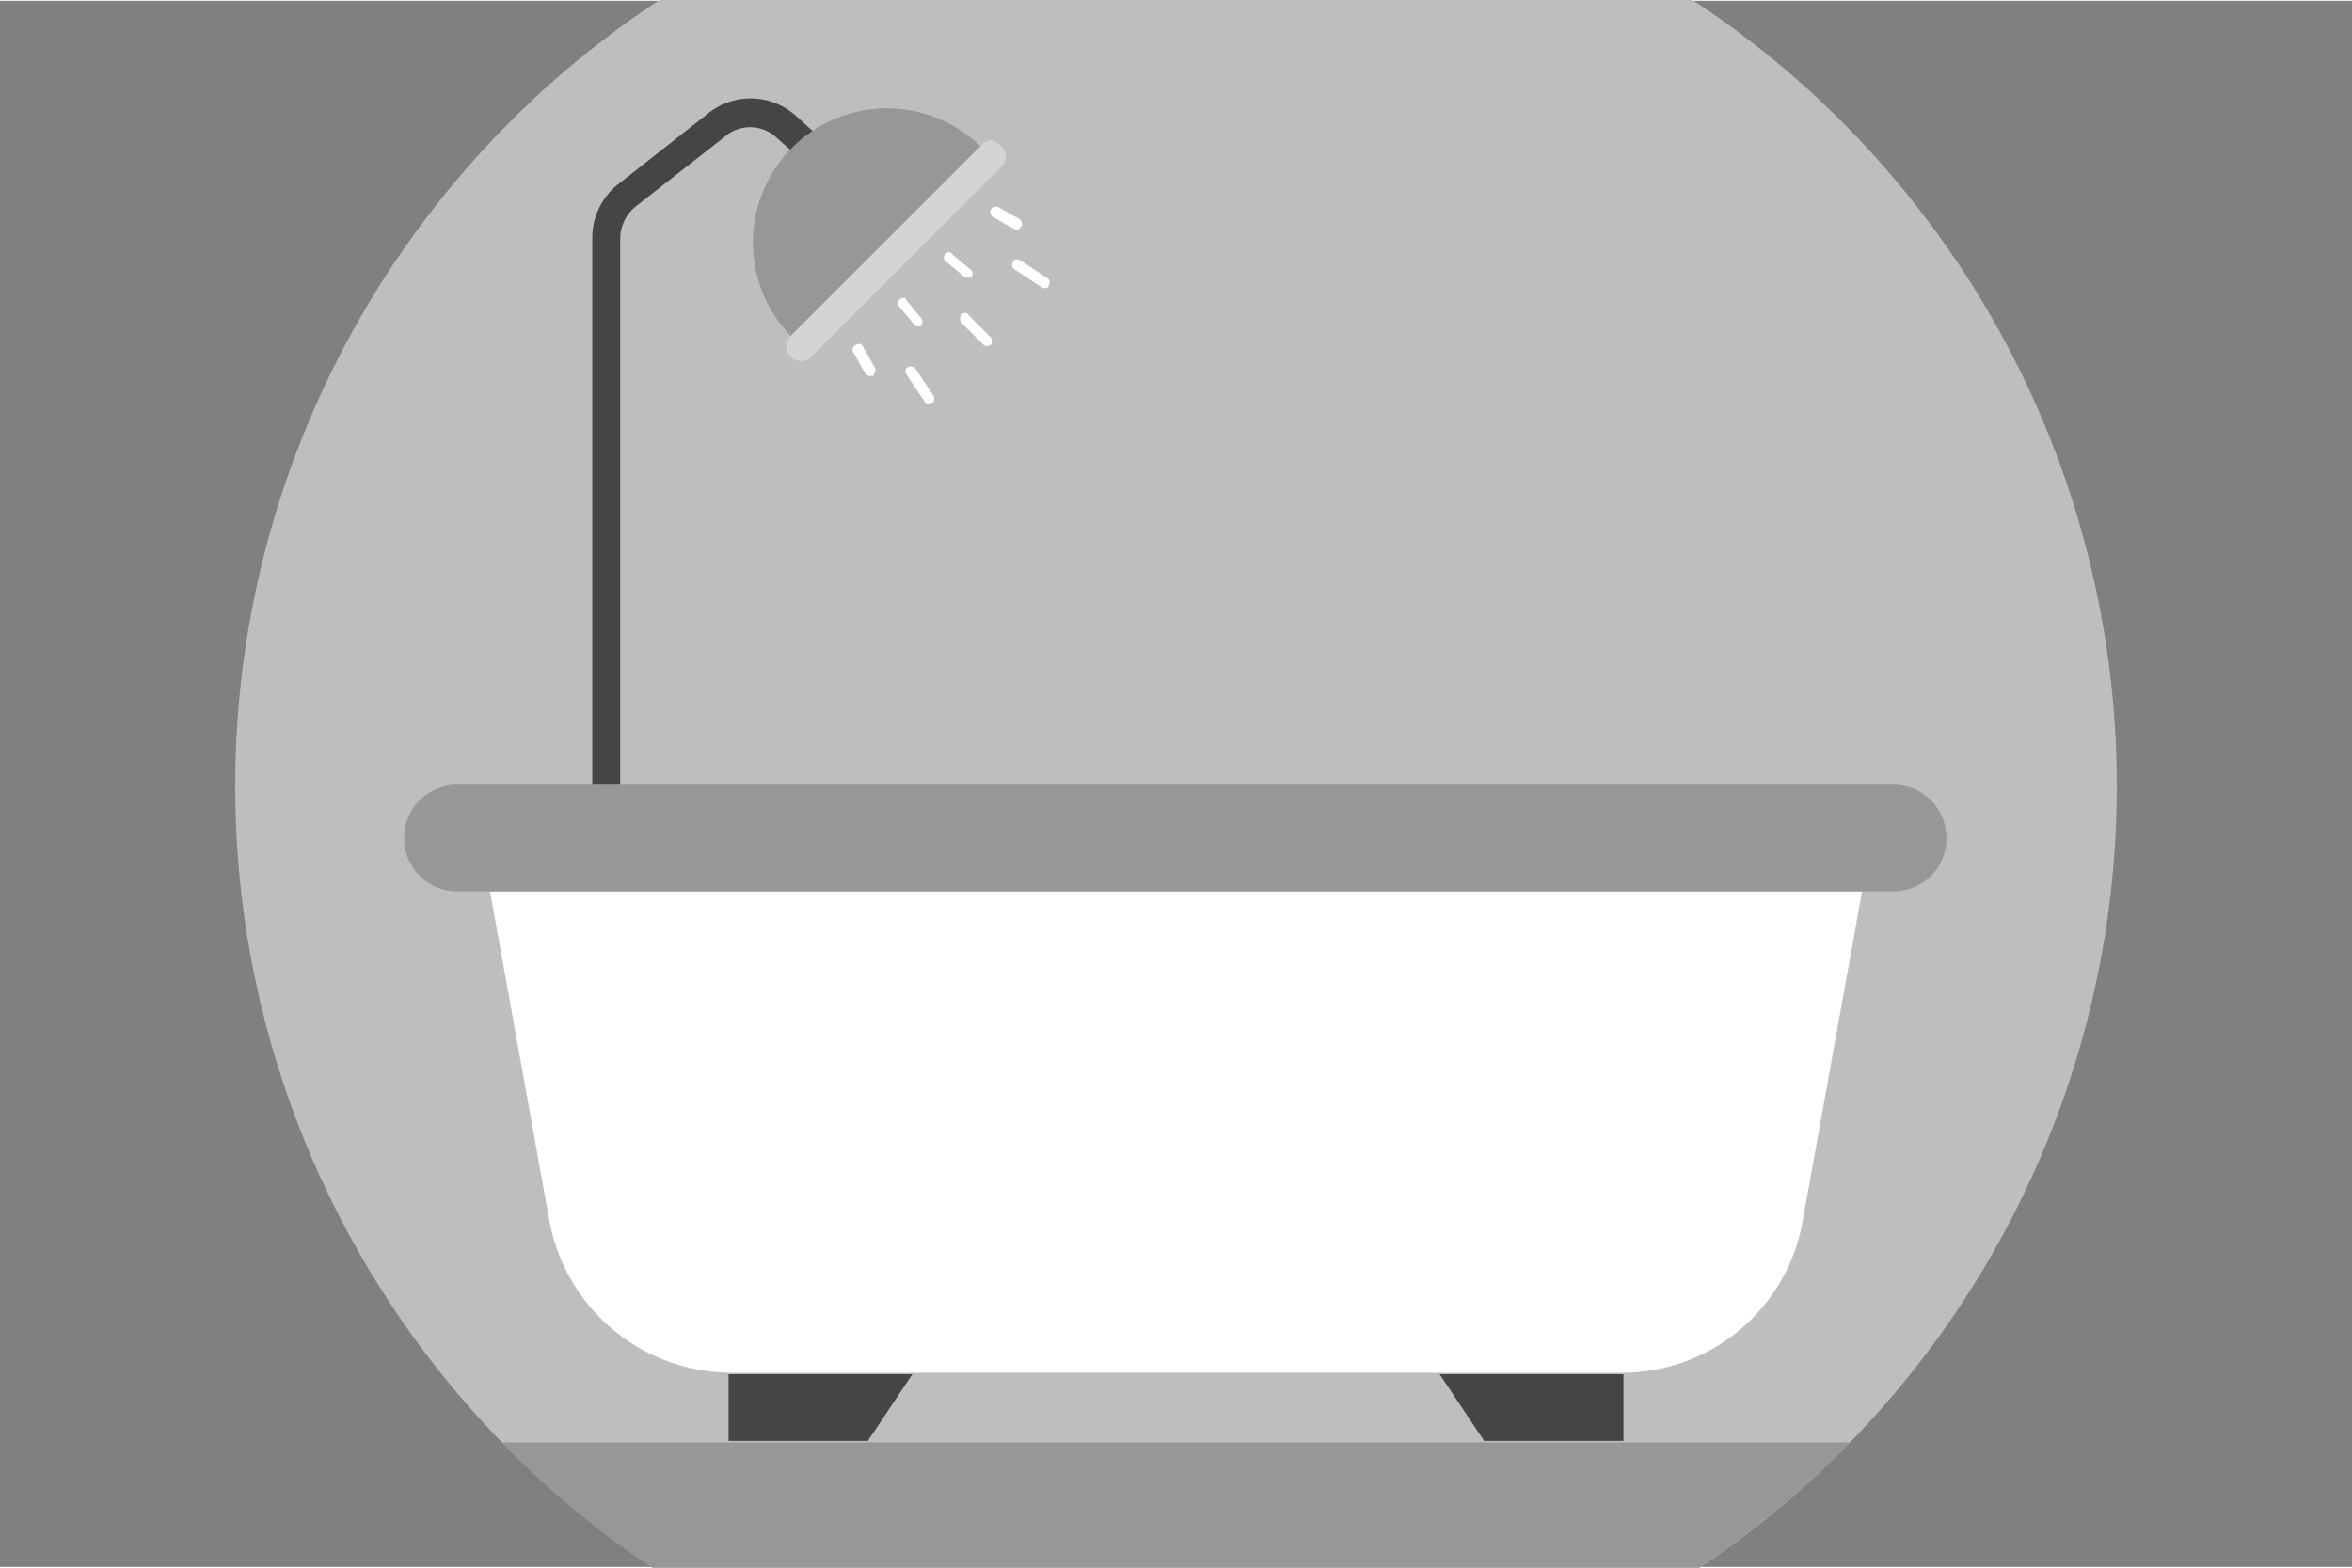 <?xml version="1.0"?>
<svg xmlns="http://www.w3.org/2000/svg" viewBox="0 83 500 333" width="120" height="80">
  <rect x="0" y="83" width="500" height="333" fill="#808080" stroke="none"/>
  <svg viewBox="0 0 500 500" width="500" data-manipulated-width="true" height="500" data-manipulated-height="true">
    <circle cx="250" cy="250" fill="#bebebe" r="200"/>
    <path d="M106.69 389.53A199.5 199.5 0 0 0 250 450c56.38 0 106.77-23.31 143.31-60.47z" fill="#979797"/>
    <path d="M132.2 253.46h-6.29v-120a14.49 14.49 0 0 1 5.35-11.33L150.47 107a14.38 14.38 0 0 1 18.9.63l9.76 8.82-4.13 4.42-10-8.82a8.15 8.15 0 0 0-10.71-.32L135 126.85a8.86 8.86 0 0 0-3.15 6.61v120z" fill="#454545"/>
    <path d="M104.17 272.36l12.6 69.92a39.46 39.46 0 0 0 38.74 32.44h189a39 39 0 0 0 38.74-32.44l12.6-69.92z" fill="#fff"/>
    <path d="M402.76 272.36H97.24A11.28 11.28 0 0 1 85.91 261a11.28 11.28 0 0 1 11.33-11.33h305.2A11.28 11.28 0 0 1 413.78 261a11.23 11.23 0 0 1-11.02 11.36z" fill="#979797"/>
    <path d="M345.12 389.21v-14.17h-39.06l9.45 14.17zm-160.63 0l9.45-14.17h-39.06v14.17z" fill="#454545"/>
    <path d="M208.43 113.94a28.51 28.51 0 0 0-40.32 40.31z" fill="#979797"/>
    <path d="M208.74 113.62l-40.63 40.63a3 3 0 0 0 0 4.41 3 3 0 0 0 4.41 0l40.31-40.31a3 3 0 0 0 0-4.41 2.51 2.51 0 0 0-4.09-.32z" fill="#d4d4d4"/>
    <path d="M216.61 129.37l-4.41-2.52a1.2 1.2 0 0 0-.94 2.21l4.41 2.51c.31.32.94 0 1.26-.31a.31.31 0 0 1 .31-.32c0-.63 0-1.25-.63-1.57zm-15.74 7.56c-.32.63-.32 1.26.31 1.57l3.78 3.15a1.42 1.42 0 0 0 1.58 0c.31-.63.31-1.26-.32-1.57l-3.78-3.15a.89.89 0 0 0-1.57 0zm-9.45 9.45a1.1 1.1 0 0 0-.32 1.57l3.15 3.78a1.11 1.11 0 0 0 1.58.32 1.43 1.43 0 0 0 0-1.58l-3.15-3.78c0-.63-.63-.63-1.26-.31zm-9.42 9.76a1.15 1.15 0 0 0-.63 1.58l2.52 4.41c.31.63.94.63 1.57.63a.31.31 0 0 0 .32-.32 1.9 1.9 0 0 0 .31-1.26l-2.52-4.41c-.34-.94-.97-.94-1.57-.63zm34.93-17.95c-.63-.32-1.26-.32-1.58.31s-.31 1.26.32 1.58l5.67 3.78a1.42 1.42 0 0 0 1.57 0v-.32c.32-.63.32-1.26-.31-1.57zm-12.6 11.65a1.46 1.46 0 0 0 0 1.58l4.73 4.72a1.4 1.4 0 0 0 1.57 0 1.44 1.44 0 0 0 0-1.57l-4.72-4.73a.9.9 0 0 0-1.58 0zM193 160.87c-.63.31-.63.94-.31 1.57l3.78 5.67c.31.63.94.63 1.57.32h.32a1.43 1.43 0 0 0 0-1.58l-3.78-5.67a1.39 1.39 0 0 0-1.58-.31z" fill="#fff"/>
  </svg>
</svg>
